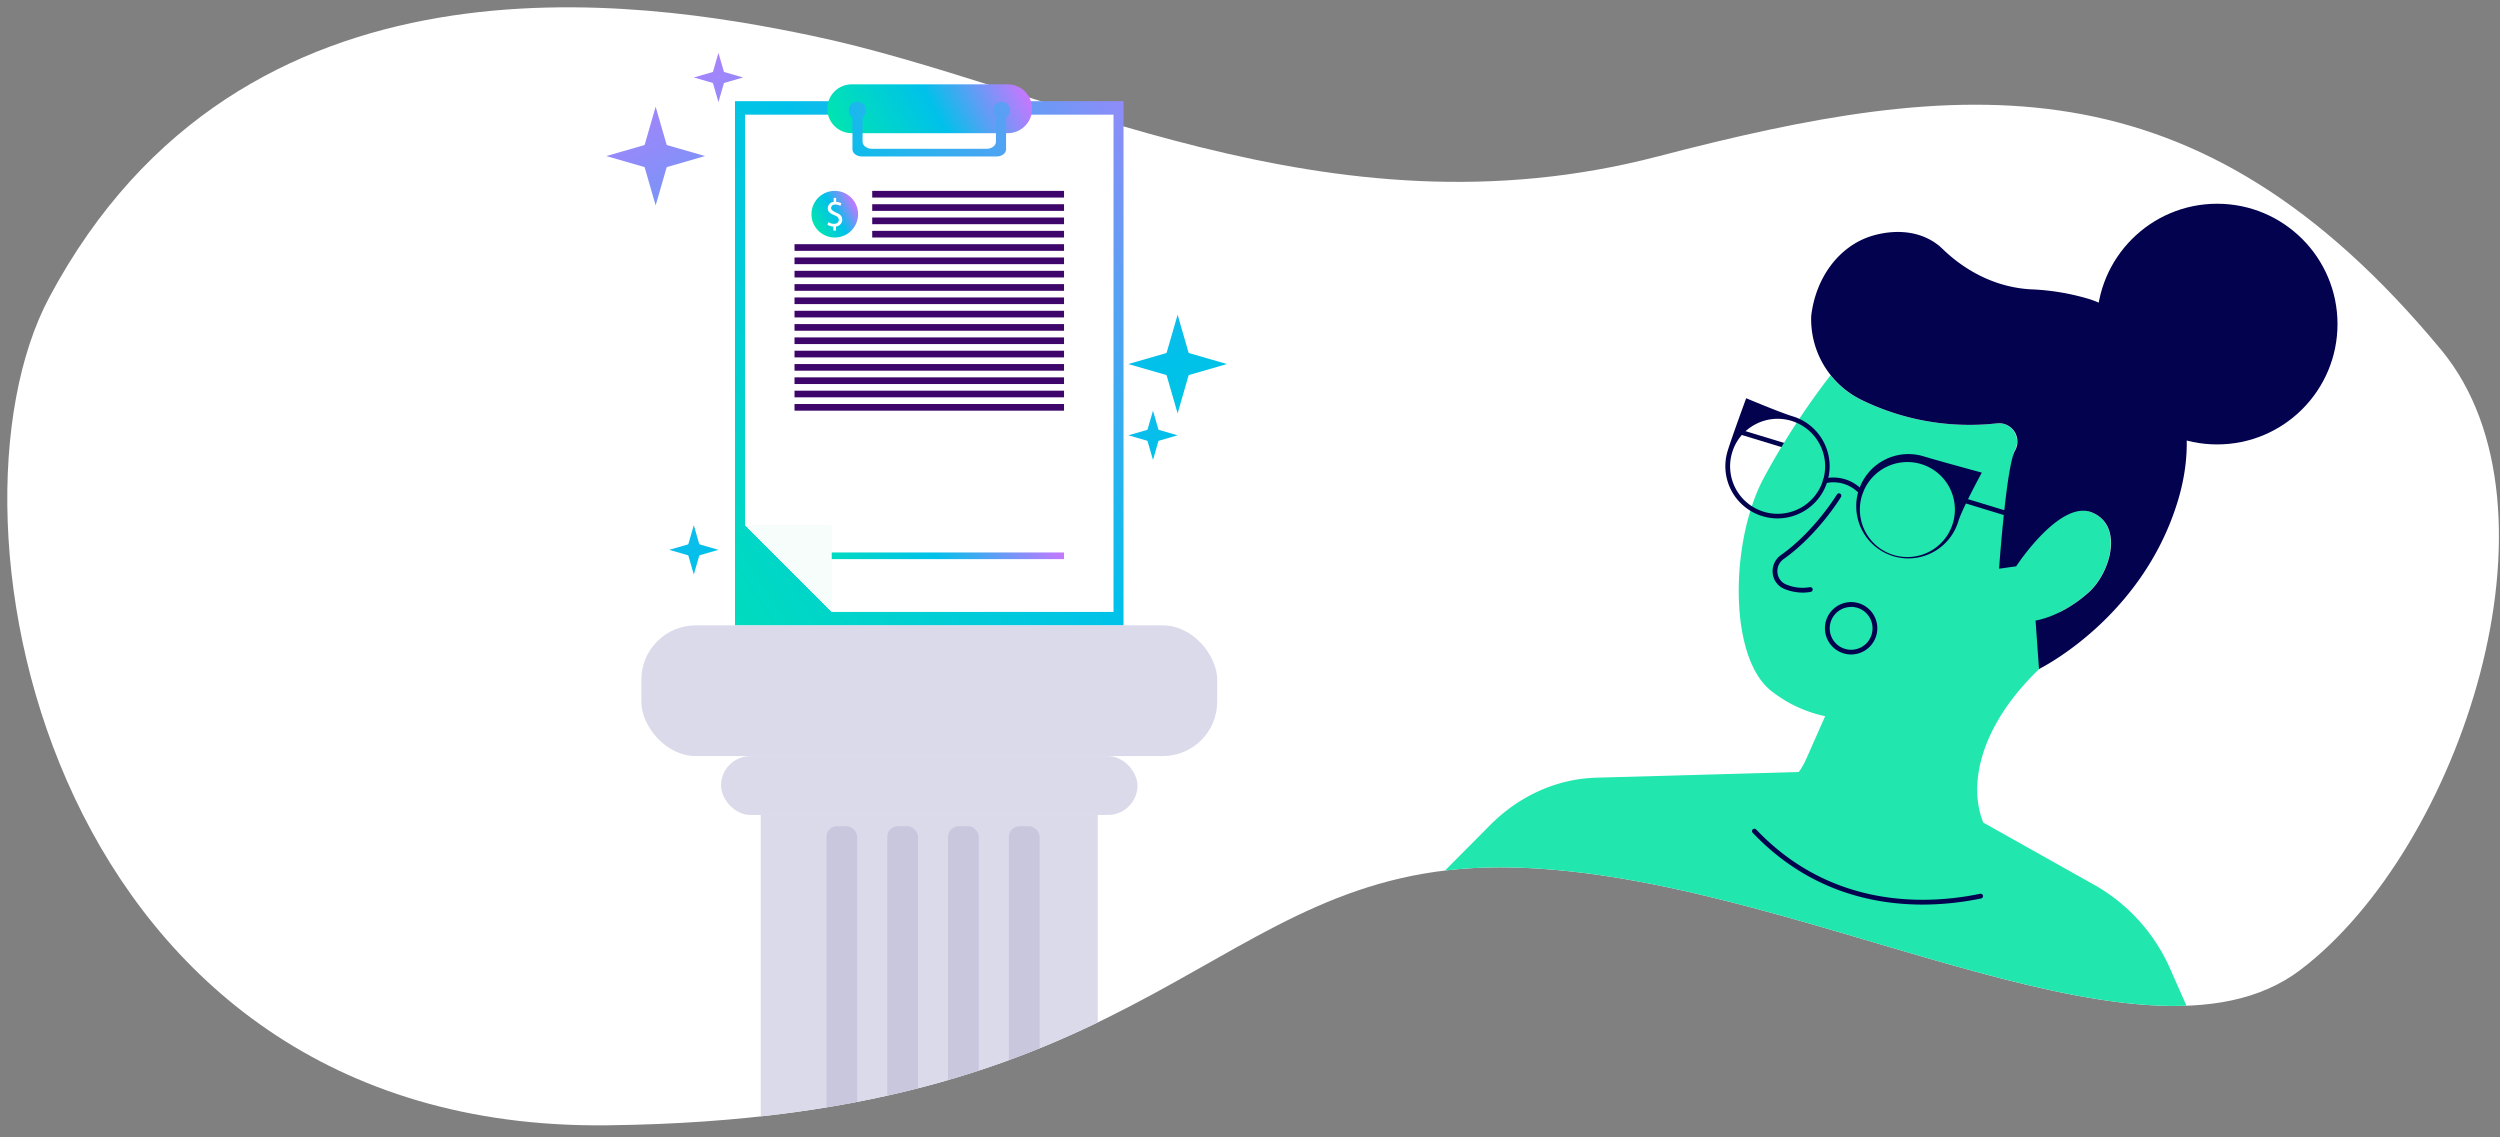 <?xml version="1.0" encoding="UTF-8"?> <svg xmlns="http://www.w3.org/2000/svg" xmlns:xlink="http://www.w3.org/1999/xlink" id="Layer_1" data-name="Layer 1" viewBox="0 0 841.99 383.09"><rect x="0" y="0" width="841.99" height="383.09" fill="#808080" stroke="none"/><defs><style>.cls-1{fill:#fff;}.cls-2{clip-path:url(#clip-path);}.cls-3{fill:#21e6ad;}.cls-4{fill:#02024e;}.cls-5{fill:#dbdaeb;}.cls-6{fill:#9b99bf;opacity:0.3;}.cls-7{fill:url(#linear-gradient);}.cls-8{fill:url(#linear-gradient-2);}.cls-9{fill:url(#linear-gradient-3);}.cls-10{fill:url(#linear-gradient-4);}.cls-11{fill:url(#linear-gradient-5);}.cls-12{fill:#3e056b;}.cls-13{fill:url(#linear-gradient-6);}.cls-14{fill:url(#linear-gradient-7);}.cls-15{fill:#f6fdfb;}.cls-16{fill:url(#linear-gradient-8);}.cls-17{fill:url(#linear-gradient-9);}.cls-18{fill:url(#linear-gradient-10);}.cls-19{fill:url(#linear-gradient-11);}.cls-20{fill:url(#linear-gradient-12);}.cls-21{fill:url(#linear-gradient-13);}.cls-22{fill:url(#linear-gradient-14);}.cls-23{fill:url(#linear-gradient-15);}.cls-24{fill:url(#linear-gradient-16);}.cls-25{fill:url(#linear-gradient-17);}.cls-26{fill:url(#linear-gradient-18);}.cls-27{fill:url(#linear-gradient-19);}.cls-28{fill:url(#linear-gradient-20);}.cls-29{fill:url(#linear-gradient-21);}.cls-30{fill:url(#linear-gradient-22);}.cls-31{fill:url(#linear-gradient-23);}.cls-32{fill:url(#linear-gradient-24);}.cls-33{fill:url(#linear-gradient-25);}.cls-34{fill:url(#linear-gradient-26);}.cls-35{fill:url(#linear-gradient-27);}</style><clipPath id="clip-path"><path class="cls-1" d="M273.28,12C216,0,81.43-21.46,16.58,100.18-23.67,175.67,17.06,381,204.2,379s203.46-86.88,300.87-86.88,215.83,75.43,269.7,34.53,91.64-155.43,47.39-208.84C739.35,17.88,660.32,26.11,558.29,52.7,446.8,81.77,353.75,28.79,273.28,12Z"></path></clipPath><linearGradient id="linear-gradient" x1="429.6" y1="46.3" x2="200.15" y2="195.94" gradientUnits="userSpaceOnUse"><stop offset="0" stop-color="#c777ff"></stop><stop offset="0.48" stop-color="#00c1ea"></stop><stop offset="1" stop-color="#00e4b1"></stop></linearGradient><linearGradient id="linear-gradient-2" x1="340.5" y1="21.58" x2="285.75" y2="51.68" xlink:href="#linear-gradient"></linearGradient><linearGradient id="linear-gradient-3" x1="393.81" y1="-8.59" x2="164.35" y2="141.06" xlink:href="#linear-gradient"></linearGradient><linearGradient id="linear-gradient-4" x1="383.39" y1="-24.55" x2="153.94" y2="125.09" xlink:href="#linear-gradient"></linearGradient><linearGradient id="linear-gradient-5" x1="397.89" y1="-2.33" x2="168.43" y2="147.31" xlink:href="#linear-gradient"></linearGradient><linearGradient id="linear-gradient-6" x1="348.3" y1="167.77" x2="277.65" y2="206.62" xlink:href="#linear-gradient"></linearGradient><linearGradient id="linear-gradient-7" x1="288.01" y1="68.36" x2="274.25" y2="75.93" xlink:href="#linear-gradient"></linearGradient><linearGradient id="linear-gradient-8" x1="197.7" y1="12.21" x2="352.66" y2="307.51" xlink:href="#linear-gradient"></linearGradient><linearGradient id="linear-gradient-9" x1="200.76" y1="10.6" x2="355.72" y2="305.9" xlink:href="#linear-gradient"></linearGradient><linearGradient id="linear-gradient-10" x1="193.71" y1="14.3" x2="348.67" y2="309.6" xlink:href="#linear-gradient"></linearGradient><linearGradient id="linear-gradient-11" x1="204.75" y1="8.51" x2="359.71" y2="303.81" xlink:href="#linear-gradient"></linearGradient><linearGradient id="linear-gradient-12" x1="319.61" y1="-20.41" x2="474.58" y2="274.89" xlink:href="#linear-gradient"></linearGradient><linearGradient id="linear-gradient-13" x1="322.67" y1="-22.02" x2="477.64" y2="273.28" xlink:href="#linear-gradient"></linearGradient><linearGradient id="linear-gradient-14" x1="315.62" y1="-18.32" x2="470.59" y2="276.98" xlink:href="#linear-gradient"></linearGradient><linearGradient id="linear-gradient-15" x1="326.66" y1="-24.11" x2="481.63" y2="271.19" xlink:href="#linear-gradient"></linearGradient><linearGradient id="linear-gradient-16" x1="225.93" y1="-2.61" x2="380.9" y2="292.69" xlink:href="#linear-gradient"></linearGradient><linearGradient id="linear-gradient-17" x1="227.46" y1="-3.41" x2="382.43" y2="291.89" xlink:href="#linear-gradient"></linearGradient><linearGradient id="linear-gradient-18" x1="223.94" y1="-1.56" x2="378.91" y2="293.73" xlink:href="#linear-gradient"></linearGradient><linearGradient id="linear-gradient-19" x1="229.45" y1="-4.46" x2="384.42" y2="290.84" xlink:href="#linear-gradient"></linearGradient><linearGradient id="linear-gradient-20" x1="161.33" y1="49.2" x2="316.3" y2="344.49" xlink:href="#linear-gradient"></linearGradient><linearGradient id="linear-gradient-21" x1="162.86" y1="48.4" x2="317.83" y2="343.69" xlink:href="#linear-gradient"></linearGradient><linearGradient id="linear-gradient-22" x1="159.34" y1="50.24" x2="314.31" y2="345.54" xlink:href="#linear-gradient"></linearGradient><linearGradient id="linear-gradient-23" x1="164.85" y1="47.35" x2="319.82" y2="342.65" xlink:href="#linear-gradient"></linearGradient><linearGradient id="linear-gradient-24" x1="315.98" y1="10.62" x2="470.95" y2="305.92" xlink:href="#linear-gradient"></linearGradient><linearGradient id="linear-gradient-25" x1="317.51" y1="9.82" x2="472.47" y2="305.12" xlink:href="#linear-gradient"></linearGradient><linearGradient id="linear-gradient-26" x1="313.99" y1="11.67" x2="468.95" y2="306.97" xlink:href="#linear-gradient"></linearGradient><linearGradient id="linear-gradient-27" x1="319.5" y1="8.78" x2="474.47" y2="304.07" xlink:href="#linear-gradient"></linearGradient></defs><path class="cls-1" d="M273.28,12C216,0,81.43-21.46,16.58,100.18-23.67,175.67,17.06,381,204.2,379s203.46-86.88,300.87-86.88,215.83,75.43,269.7,34.53,91.64-155.43,47.39-208.84C739.35,17.88,660.32,26.11,558.29,52.7,446.8,81.77,353.75,28.79,273.28,12Z"></path><g class="cls-2"><g id="Artwork_662" data-name="Artwork 662"><path class="cls-3" d="M605.92,260l-68.24,1.92c-13.26.37-26,6.06-35.89,16.05l-37,37.26,88.09-1.35,104.52,20.18,93.31,37L731.1,326.75a60.31,60.31,0,0,0-25.23-28.43l-37.69-21.15Z"></path><path class="cls-4" d="M612.89,154.45a.66.66,0,0,1-.23,0l-25.8-7.88a.81.81,0,0,1-.53-1,.79.79,0,0,1,1-.53l25.8,7.88a.8.8,0,0,1,.53,1A.79.79,0,0,1,612.89,154.45Z"></path><path class="cls-3" d="M686.73,225.32c17.44-29.76-1.26-16.31-1.26-16.31s8.85-1.25,18-9.58c7.24-6.56,11.83-22.4,1-26.84s-17.5,6.75-17.5,6.75-11.36-22.44-8.46-27.49a6.21,6.21,0,0,0-6.11-9.27,82.83,82.83,0,0,1-45.58-7.91,30.13,30.13,0,0,1-10.3-8.26,251.21,251.21,0,0,0-22.47,34.53c-11.32,21.07-12,60.2,2.42,71.7.58.46,1.17.9,1.78,1.34a44.08,44.08,0,0,0,16.46,7.23c-.53,1.17-5.79,13.1-6.54,14.76A23.38,23.38,0,0,1,594,268.59a6.94,6.94,0,0,0-3,11.38c26.11,27.43,59,25.4,76.14,21.84,6.32-1.32,15.39-10.11,9.95-13.6-15.75-10.11-16.84-37.46,9.71-62.89"></path><path class="cls-4" d="M686.73,225.32s34.62-16.91,46.7-56.42c11.14-36.45-10.27-61.86-29.7-68.15a78.89,78.89,0,0,0-19.67-3.3c-11.24-.6-21.57-5.67-29.67-13.48-.33-.32-.68-.63-1-.94-9.11-7.65-20.79-4.3-23.5-3.4-10.69,3.53-18.39,14-19.88,26.76a30.24,30.24,0,0,0,16.91,28.28,82.86,82.86,0,0,0,45.61,7.91,6.19,6.19,0,0,1,6.1,9.24c-2.91,5.06-5.35,39.72-5.35,39.72l5.76-.81s14.72-22.58,25.53-18.14,6.23,20.28-1,26.84c-9.2,8.33-18,9.58-18,9.58Z"></path><path class="cls-4" d="M607.12,199.59a16.69,16.69,0,0,1-6-1.18,6.36,6.36,0,0,1-4.07-5.23,6.65,6.65,0,0,1,2.77-6.24c11.31-8,18.77-20.27,18.84-20.39a.82.82,0,0,1,1.11-.28.81.81,0,0,1,.27,1.11c-.07.13-7.7,12.68-19.28,20.88a5,5,0,0,0-2.11,4.72,4.78,4.78,0,0,0,3.06,3.93,14.27,14.27,0,0,0,7.84.85.81.81,0,0,1,.94.65.8.8,0,0,1-.65.93A14.35,14.35,0,0,1,607.12,199.59Z"></path><path class="cls-4" d="M642.73,188.07a17.57,17.57,0,0,1-16.79-22.71h0a17.58,17.58,0,0,1,21.94-11.66c4.48,1.37,19.59,5.48,19.59,5.48s-6.56,12-7.93,16.45A17.61,17.61,0,0,1,642.73,188.07Zm-15.25-22.24A16,16,0,1,0,658,175.16a16,16,0,0,0-30.52-9.33Z"></path><path class="cls-4" d="M598.65,174.59a17.57,17.57,0,0,1-16.79-22.71h0c1.37-4.48,6.25-17.76,6.25-17.76s11.19,4.73,15.68,6.1a17.57,17.57,0,0,1-5.14,34.37ZM583.4,152.35a16,16,0,1,0,7.77-9.42,15.82,15.82,0,0,0-7.77,9.42Z"></path><path class="cls-4" d="M626.71,166.4a.81.81,0,0,1-.56-.22l-.47-.45a11.86,11.86,0,0,0-10.82-3,.81.81,0,0,1-.35-1.58,13.5,13.5,0,0,1,12.28,3.43l.48.45a.81.81,0,0,1,0,1.14A.79.79,0,0,1,626.71,166.4Z"></path><path class="cls-4" d="M685.08,176.52a.66.66,0,0,1-.23,0l-25.8-7.88a.81.81,0,0,1-.53-1,.79.79,0,0,1,1-.53l25.8,7.88a.81.81,0,0,1-.24,1.58Z"></path><path class="cls-4" d="M623.45,220.42a8.82,8.82,0,1,1,8.82-8.82A8.83,8.83,0,0,1,623.45,220.42Zm0-16a7.21,7.21,0,1,0,7.21,7.21A7.23,7.23,0,0,0,623.45,204.39Z"></path><path class="cls-4" d="M647.51,304.66c-17.31,0-38.88-4.93-57.16-24.13a.81.81,0,1,1,1.17-1.11c25.79,27.09,58.3,25.16,75.39,21.6a.8.8,0,1,1,.33,1.57A97.29,97.29,0,0,1,647.51,304.66Z"></path></g><rect class="cls-5" x="256.22" y="274.46" width="113.5" height="215.92"></rect><rect class="cls-6" x="278.34" y="278.25" width="10.35" height="225.85" rx="3.6"></rect><rect class="cls-6" x="298.83" y="278.25" width="10.35" height="225.85" rx="3.6"></rect><rect class="cls-6" x="319.31" y="278.25" width="10.35" height="225.85" rx="3.6"></rect><rect class="cls-6" x="339.79" y="278.25" width="10.35" height="225.85" rx="3.6"></rect></g><polygon class="cls-7" points="378.4 210.65 247.54 210.65 247.54 34.08 378.4 34.08 378.4 210.65 378.4 210.65"></polygon><polygon class="cls-1" points="375.03 206.1 280.13 206.1 250.91 176.88 250.91 38.63 375.03 38.63 375.03 206.1 375.03 206.1"></polygon><path class="cls-8" d="M347.61,36.63a8.22,8.22,0,0,1-8.22,8.22H286.86a8.22,8.22,0,0,1-8.22-8.22h0a8.22,8.22,0,0,1,8.22-8.22h52.53a8.22,8.22,0,0,1,8.22,8.22Z"></path><path class="cls-9" d="M337.14,36c-.94,0-1.71,1.08-1.71,2.39v9.34c0,1.31-1.43,2.39-3.18,2.39H293.69c-1.75,0-3.18-1.08-3.18-2.39V38.39c0-1.31-.77-2.39-1.7-2.39s-1.71,1.08-1.71,2.39V50.31c0,1.32,1.44,2.39,3.18,2.39h45.38c1.74,0,3.18-1.07,3.18-2.39V38.39c0-1.31-.77-2.39-1.7-2.39Z"></path><path class="cls-10" d="M291.63,37.17a2.88,2.88,0,1,1-2.88-2.88,2.88,2.88,0,0,1,2.88,2.88Z"></path><path class="cls-11" d="M340.2,37.17a2.88,2.88,0,1,1-2.87-2.88,2.88,2.88,0,0,1,2.87,2.88Z"></path><polygon class="cls-12" points="358.36 66.54 293.76 66.54 293.76 64.29 358.36 64.29 358.36 66.54 358.36 66.54"></polygon><polygon class="cls-12" points="358.36 71.02 293.76 71.02 293.76 68.78 358.36 68.78 358.36 71.02 358.36 71.02"></polygon><polygon class="cls-12" points="358.36 75.51 293.76 75.51 293.76 73.26 358.36 73.26 358.36 75.51 358.36 75.51"></polygon><polygon class="cls-12" points="358.36 79.99 293.76 79.99 293.76 77.75 358.36 77.75 358.36 79.99 358.36 79.99"></polygon><polygon class="cls-12" points="358.36 84.48 267.59 84.48 267.59 82.24 358.36 82.24 358.36 84.48 358.36 84.48"></polygon><polygon class="cls-12" points="358.36 88.97 267.59 88.97 267.59 86.72 358.36 86.72 358.36 88.97 358.36 88.97"></polygon><polygon class="cls-12" points="358.36 93.45 267.59 93.45 267.59 91.21 358.36 91.21 358.36 93.45 358.36 93.45"></polygon><polygon class="cls-12" points="358.36 97.94 267.59 97.94 267.59 95.69 358.36 95.69 358.36 97.94 358.36 97.94"></polygon><polygon class="cls-12" points="358.36 102.42 267.59 102.42 267.59 100.18 358.36 100.18 358.36 102.42 358.36 102.42"></polygon><polygon class="cls-12" points="358.36 106.91 267.59 106.91 267.59 104.67 358.36 104.67 358.36 106.91 358.36 106.91"></polygon><polygon class="cls-12" points="358.36 111.39 267.59 111.39 267.59 109.15 358.36 109.15 358.36 111.39 358.36 111.39"></polygon><polygon class="cls-12" points="358.36 115.88 267.59 115.88 267.59 113.64 358.36 113.64 358.36 115.88 358.36 115.88"></polygon><polygon class="cls-12" points="358.36 120.37 267.59 120.37 267.59 118.12 358.36 118.12 358.36 120.37 358.36 120.37"></polygon><polygon class="cls-12" points="358.36 124.85 267.59 124.85 267.59 122.61 358.36 122.61 358.36 124.85 358.36 124.85"></polygon><polygon class="cls-12" points="358.36 129.34 267.59 129.34 267.59 127.09 358.36 127.09 358.36 129.34 358.36 129.34"></polygon><polygon class="cls-12" points="358.36 133.82 267.59 133.82 267.59 131.58 358.36 131.58 358.36 133.82 358.36 133.82"></polygon><polygon class="cls-13" points="358.36 188.31 267.59 188.31 267.59 186.07 358.36 186.07 358.36 188.31 358.36 188.31"></polygon><polygon class="cls-12" points="358.36 138.31 267.59 138.31 267.59 136.07 358.36 136.07 358.36 138.31 358.36 138.31"></polygon><path class="cls-14" d="M289,72.14a7.85,7.85,0,1,1-7.85-7.85A7.85,7.85,0,0,1,289,72.14Z"></path><path class="cls-1" d="M280.67,77.64V76.3a4,4,0,0,1-2-.59l.32-.9a3.61,3.61,0,0,0,1.92.58c.95,0,1.59-.55,1.59-1.32s-.52-1.19-1.51-1.59c-1.37-.54-2.21-1.17-2.21-2.33a2.2,2.2,0,0,1,2-2.16V66.65h.84V68a3.66,3.66,0,0,1,1.74.47l-.33.88a3.22,3.22,0,0,0-1.69-.47c-1,0-1.42.62-1.42,1.17s.49,1,1.66,1.53c1.38.56,2.08,1.24,2.08,2.44a2.31,2.31,0,0,1-2.12,2.27v1.4Z"></path><polygon class="cls-15" points="280.13 176.88 250.91 176.88 280.13 206.1 280.13 176.88 280.13 176.88"></polygon><g id="Artwork_141" data-name="Artwork 141"><polygon class="cls-16" points="220.82 69.18 225.63 52.54 216.02 52.54 220.82 69.18"></polygon><polygon class="cls-17" points="220.82 35.94 216.02 52.59 225.63 52.59 220.82 35.94"></polygon><polygon class="cls-18" points="204.2 52.56 220.85 57.37 220.85 47.76 204.2 52.56"></polygon><polygon class="cls-19" points="237.45 52.56 220.8 47.76 220.8 57.37 237.45 52.56"></polygon><polygon class="cls-20" points="396.62 139.23 401.42 122.58 391.81 122.58 396.62 139.23"></polygon><polygon class="cls-21" points="396.62 105.99 391.81 122.63 401.42 122.63 396.62 105.99"></polygon><polygon class="cls-22" points="380 122.61 396.64 127.41 396.64 117.8 380 122.61"></polygon><polygon class="cls-23" points="396.59 127.41 413.24 122.61 396.59 117.8 396.59 127.41"></polygon><polygon class="cls-24" points="241.97 34.39 244.37 26.08 239.57 26.08 241.97 34.39"></polygon><polygon class="cls-25" points="241.97 17.8 239.57 26.11 244.37 26.11 241.97 17.8"></polygon><polygon class="cls-26" points="233.67 26.09 241.98 28.49 241.98 23.7 233.67 26.09"></polygon><polygon class="cls-27" points="250.27 26.09 241.96 23.7 241.96 28.49 250.27 26.09"></polygon><polygon class="cls-28" points="231.27 185.17 233.67 193.48 236.07 185.17 231.27 185.17"></polygon><polygon class="cls-29" points="233.67 176.88 231.27 185.19 236.07 185.19 233.67 176.88"></polygon><polygon class="cls-30" points="225.37 185.18 233.68 187.58 233.68 182.78 225.37 185.18"></polygon><polygon class="cls-31" points="241.97 185.18 233.66 182.78 233.66 187.58 241.97 185.18"></polygon><polygon class="cls-32" points="385.92 146.6 388.32 154.91 390.72 146.6 385.92 146.6"></polygon><polygon class="cls-33" points="388.32 138.31 385.92 146.62 390.72 146.62 388.32 138.31"></polygon><polygon class="cls-34" points="380.02 146.61 388.33 149.01 388.33 144.21 380.02 146.61"></polygon><polygon class="cls-35" points="396.62 146.61 388.31 144.21 388.31 149.01 396.62 146.61"></polygon></g><rect class="cls-5" x="216" y="210.62" width="193.95" height="44.02" rx="18.32"></rect><rect class="cls-5" x="242.84" y="254.65" width="140.26" height="19.82" rx="9.91"></rect><circle class="cls-4" cx="746.73" cy="109.15" r="40.53"></circle></svg> 